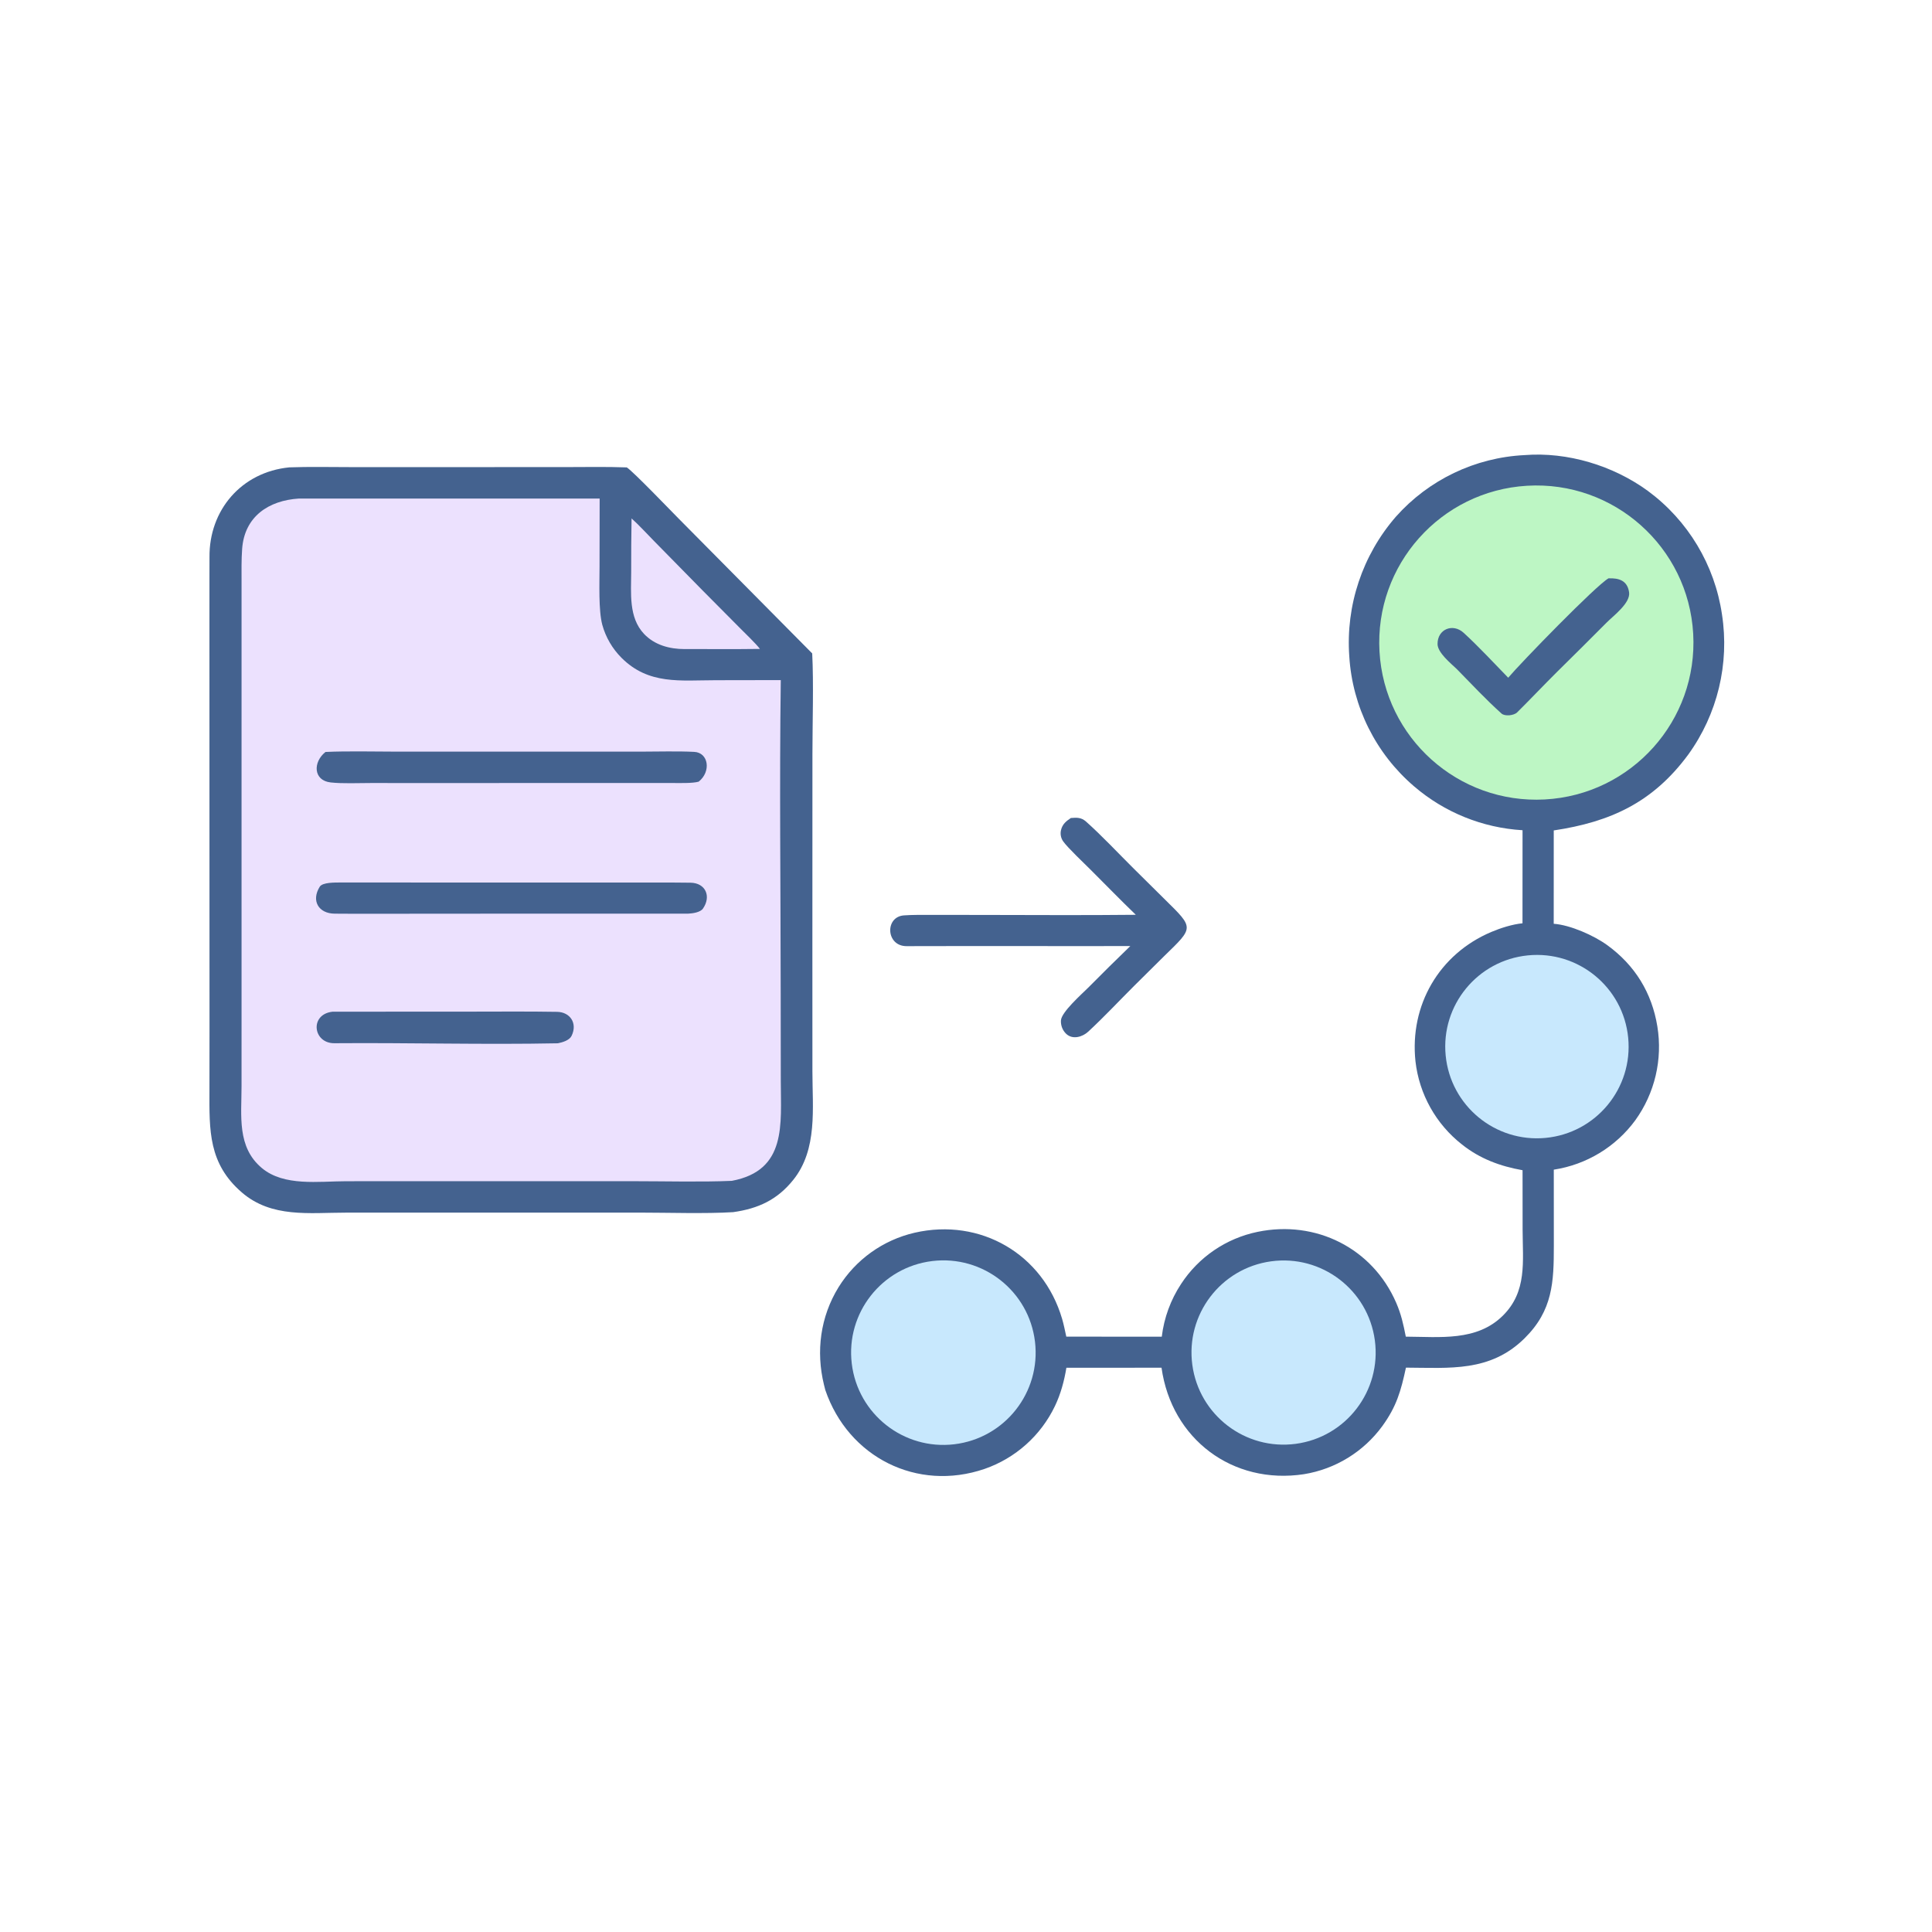<svg width="1024" height="1024" viewBox="0 0 1024 1024" fill="none" xmlns="http://www.w3.org/2000/svg">
<path d="M153.346 247.708C163.688 247.327 175.371 247.575 185.81 247.58L242.627 247.579L299.059 247.57C309.759 247.57 321.598 247.325 332.228 247.734C335.986 250.287 355.356 270.489 359.68 274.846L430.487 346.326C431.299 362.186 430.612 383.276 430.606 399.663L430.579 503.475L430.597 567.845C430.596 587.385 433.419 609.12 420.501 625.295C411.978 635.97 401.842 640.59 388.616 642.46C374.278 643.37 353.551 642.705 338.658 642.705L243.871 642.71L183.405 642.725C163.875 642.73 143.965 645.64 128.164 632.005C110.448 616.715 110.946 599.1 111.012 577.95L111.045 545.26L111.017 433.803L111.005 335.09L111.011 305.198C111.012 301.919 111.067 298.592 111.035 295.317C110.791 270.381 127.952 250.205 153.346 247.708Z" fill="#44628F"/>
<path d="M158.473 264.235L317.827 264.258L317.768 300.536C317.76 309.094 317.177 323.43 319.221 331.15C321.044 337.766 324.554 343.795 329.407 348.647C343.799 363.053 360.557 360.545 379.366 360.525L413.833 360.466C413.079 415.208 413.767 471.818 413.789 526.66L413.836 572.94C413.859 595.935 417.123 620.385 387.876 625.875C371.807 626.57 352.113 626.06 335.792 626.06L239.86 626.055L183.481 626.075C168.797 626.11 150.562 628.88 138.848 619.14C125.498 608.04 128.027 591.41 128.021 575.845L128.028 538.955L128.025 425.026L128.028 335.334V308.461C128.023 302.553 127.913 296.844 128.337 290.944C129.573 273.738 142.396 265.235 158.473 264.235Z" fill="#ECE1FE"/>
<path d="M172.522 398.556C184.099 397.999 199.029 398.392 210.859 398.388L282.98 398.379L339.392 398.386C348.583 398.389 358.856 398.048 367.932 398.509C375.614 398.899 376.997 409.005 370.31 414.299C367.015 415.258 359.814 415.006 356.197 415.01L233.791 415.024L196.245 415.019C189.747 415.018 181.65 415.408 175.283 414.713C166.006 413.7 165.778 403.915 172.522 398.556Z" fill="#44628F"/>
<path d="M180.384 467.739L307.366 467.775L345.587 467.759C352.37 467.752 358.763 467.74 365.96 467.849C374.039 467.971 377.069 475.129 372.574 481.582C371.183 483.58 367.117 484.147 364.694 484.256L239.44 484.272L199.924 484.316C192.444 484.351 185.502 484.319 177.385 484.261C168.873 484.199 164.82 477.445 169.463 469.99C170.946 467.608 177.496 467.772 180.384 467.739Z" fill="#44628F"/>
<path d="M176.268 536.22L249.948 536.185C265.056 536.17 280.02 536.045 295.263 536.295C302.188 536.41 306.209 542.355 302.943 549.04C301.786 551.405 298.174 552.465 295.686 552.965C256.345 553.75 216.601 552.61 177.226 552.93C165.812 553.02 163.982 537.565 176.268 536.22Z" fill="#44628F"/>
<path d="M334.741 274.784C338.404 278.015 343.18 283.237 346.776 286.875L372.12 312.672L392.16 332.857C394.68 335.397 400.874 341.344 402.78 343.939C389.538 344.138 376.107 343.946 362.861 344.02C354.918 344.029 346.945 341.909 341.335 335.965C333.087 327.226 334.532 314.262 334.543 303.181C334.516 293.715 334.582 284.249 334.741 274.784Z" fill="#ECE1FE"/>
<path d="M808.01 241.215C830.765 239.406 854.98 246.753 873.38 260.171C894.675 275.871 908.82 299.423 912.675 325.596C916.745 351.786 910.315 378.525 894.77 399.994C876.09 425.301 853.625 435.634 823.52 440.147L823.5 489.62C832.325 490.261 844.805 495.812 851.925 500.985C866.575 511.63 875.535 526.225 878.425 543.99C881.3 561.47 877.1 579.38 866.75 593.755C856.395 607.875 840.85 617.3 823.54 619.945L823.565 660.195C823.575 679.505 823.025 694.55 808.055 709.325C789.805 727.335 768.405 724.975 745.18 724.875C742.53 737.17 740.245 745.41 732.635 755.89C722.685 769.5 707.78 778.645 691.14 781.35C653.31 787.115 620.935 762.73 615.63 724.915L565.21 724.945C564.055 731.94 562.205 738.85 559.125 745.265C551.64 760.895 538.215 772.88 521.84 778.555C486.088 790.785 449.605 772.39 437.422 736.72L436.74 734.02C432.384 716.26 434.805 697.915 444.436 682.27C453.491 667.635 468.018 657.23 484.786 653.365C519.59 645.395 552.85 664.59 562.955 699.06C563.84 702.08 564.48 705.365 565.16 708.445L615.765 708.48C616.96 698.495 620.46 688.93 625.99 680.535C635.29 666.27 649.91 656.32 666.59 652.9C697.35 646.55 727.43 661.465 740.015 690.5C742.665 696.61 743.825 701.93 745.105 708.455C763.285 708.55 782.7 711.015 796.525 697.345C809.49 684.525 807.06 668.72 807.015 651.715L806.985 620.24C795.085 618.115 784.455 614.205 774.895 606.615C761.09 595.815 752.2 579.92 750.225 562.505C747.065 532.835 762.73 505.695 790.4 493.966C795.32 491.88 801.63 489.876 806.955 489.362L806.98 440.038C785.785 438.777 765.585 430.601 749.475 416.764C729.18 399.387 716.79 374.526 715.145 347.857C713.225 320.901 722.105 294.288 739.825 273.885C757.245 254.284 781.815 242.51 808.01 241.215Z" fill="#44628F"/>
<path d="M809.37 257.458C855.365 254.733 894.835 289.883 897.43 335.889C900.025 381.895 864.765 421.263 818.75 423.73C772.92 426.188 733.745 391.097 731.155 345.273C728.57 299.448 763.55 260.172 809.37 257.458Z" fill="#BDF6C4"/>
<path d="M852.545 306.529C858.15 306.327 862.52 307.727 863.445 313.881C864.31 319.603 855.205 326.277 851.445 330.068C842.745 338.819 834 347.522 825.205 356.178C818.085 363.245 811.24 370.519 804.13 377.571C802.4 379.285 797.595 379.769 795.835 378.191C787.605 370.811 779.9 362.534 772.135 354.626C768.93 351.558 761.985 345.975 761.93 341.378C761.855 333.455 770.03 330.169 775.745 335.386C783.73 342.681 791.81 351.443 799.38 359.203C805.95 351.403 845.965 310.209 852.545 306.529Z" fill="#44628F"/>
<path d="M494.093 668.385C520.94 665.115 545.35 684.26 548.565 711.115C551.78 737.97 532.59 762.335 505.725 765.5C478.942 768.65 454.662 749.525 451.454 722.745C448.246 695.97 467.322 671.65 494.093 668.385Z" fill="#C8E8FD"/>
<path d="M673.67 668.535C700.425 664.85 725.08 683.595 728.69 710.36C732.3 737.12 713.49 761.73 686.72 765.27C660.05 768.795 635.555 750.07 631.955 723.41C628.36 696.745 647.015 672.2 673.67 668.535Z" fill="#C8E8FD"/>
<path d="M809.805 506.37C836.555 503.715 860.375 523.275 862.975 550.03C865.575 576.78 845.965 600.565 819.205 603.11C792.525 605.65 768.825 586.105 766.235 559.43C763.64 532.755 783.135 509.015 809.805 506.37Z" fill="#C8E8FD"/>
<path d="M567.59 433.554C570.845 433.315 573.08 433.191 575.665 435.492C583.92 442.845 592.64 452.157 600.51 459.988L617.525 476.837C632.985 492.045 632.77 491.455 617.065 506.73L601.13 522.525C593.085 530.545 585.105 539.095 576.765 546.81C573.695 549.645 568.43 551.21 565.015 547.875C563.145 546.03 562.165 543.47 562.32 540.85C562.56 536.425 573.29 526.955 576.76 523.49C584.125 516.055 591.57 508.695 599.095 501.425L579.25 501.455L511.005 501.43C500.88 501.42 490.654 501.425 480.538 501.48C469.537 501.54 468.868 485.901 479.127 485.17C483.758 484.839 488.505 484.919 493.157 484.92L517.43 484.927C545.525 484.937 573.93 485.174 602 484.861C594.05 477.21 586.12 469.036 578.295 461.228C574.78 457.72 565.94 449.374 563.495 445.93C562.275 444.191 561.865 442.013 562.36 439.948C563.11 436.802 565.065 435.238 567.59 433.554Z" fill="#44628F"/>
</svg>
